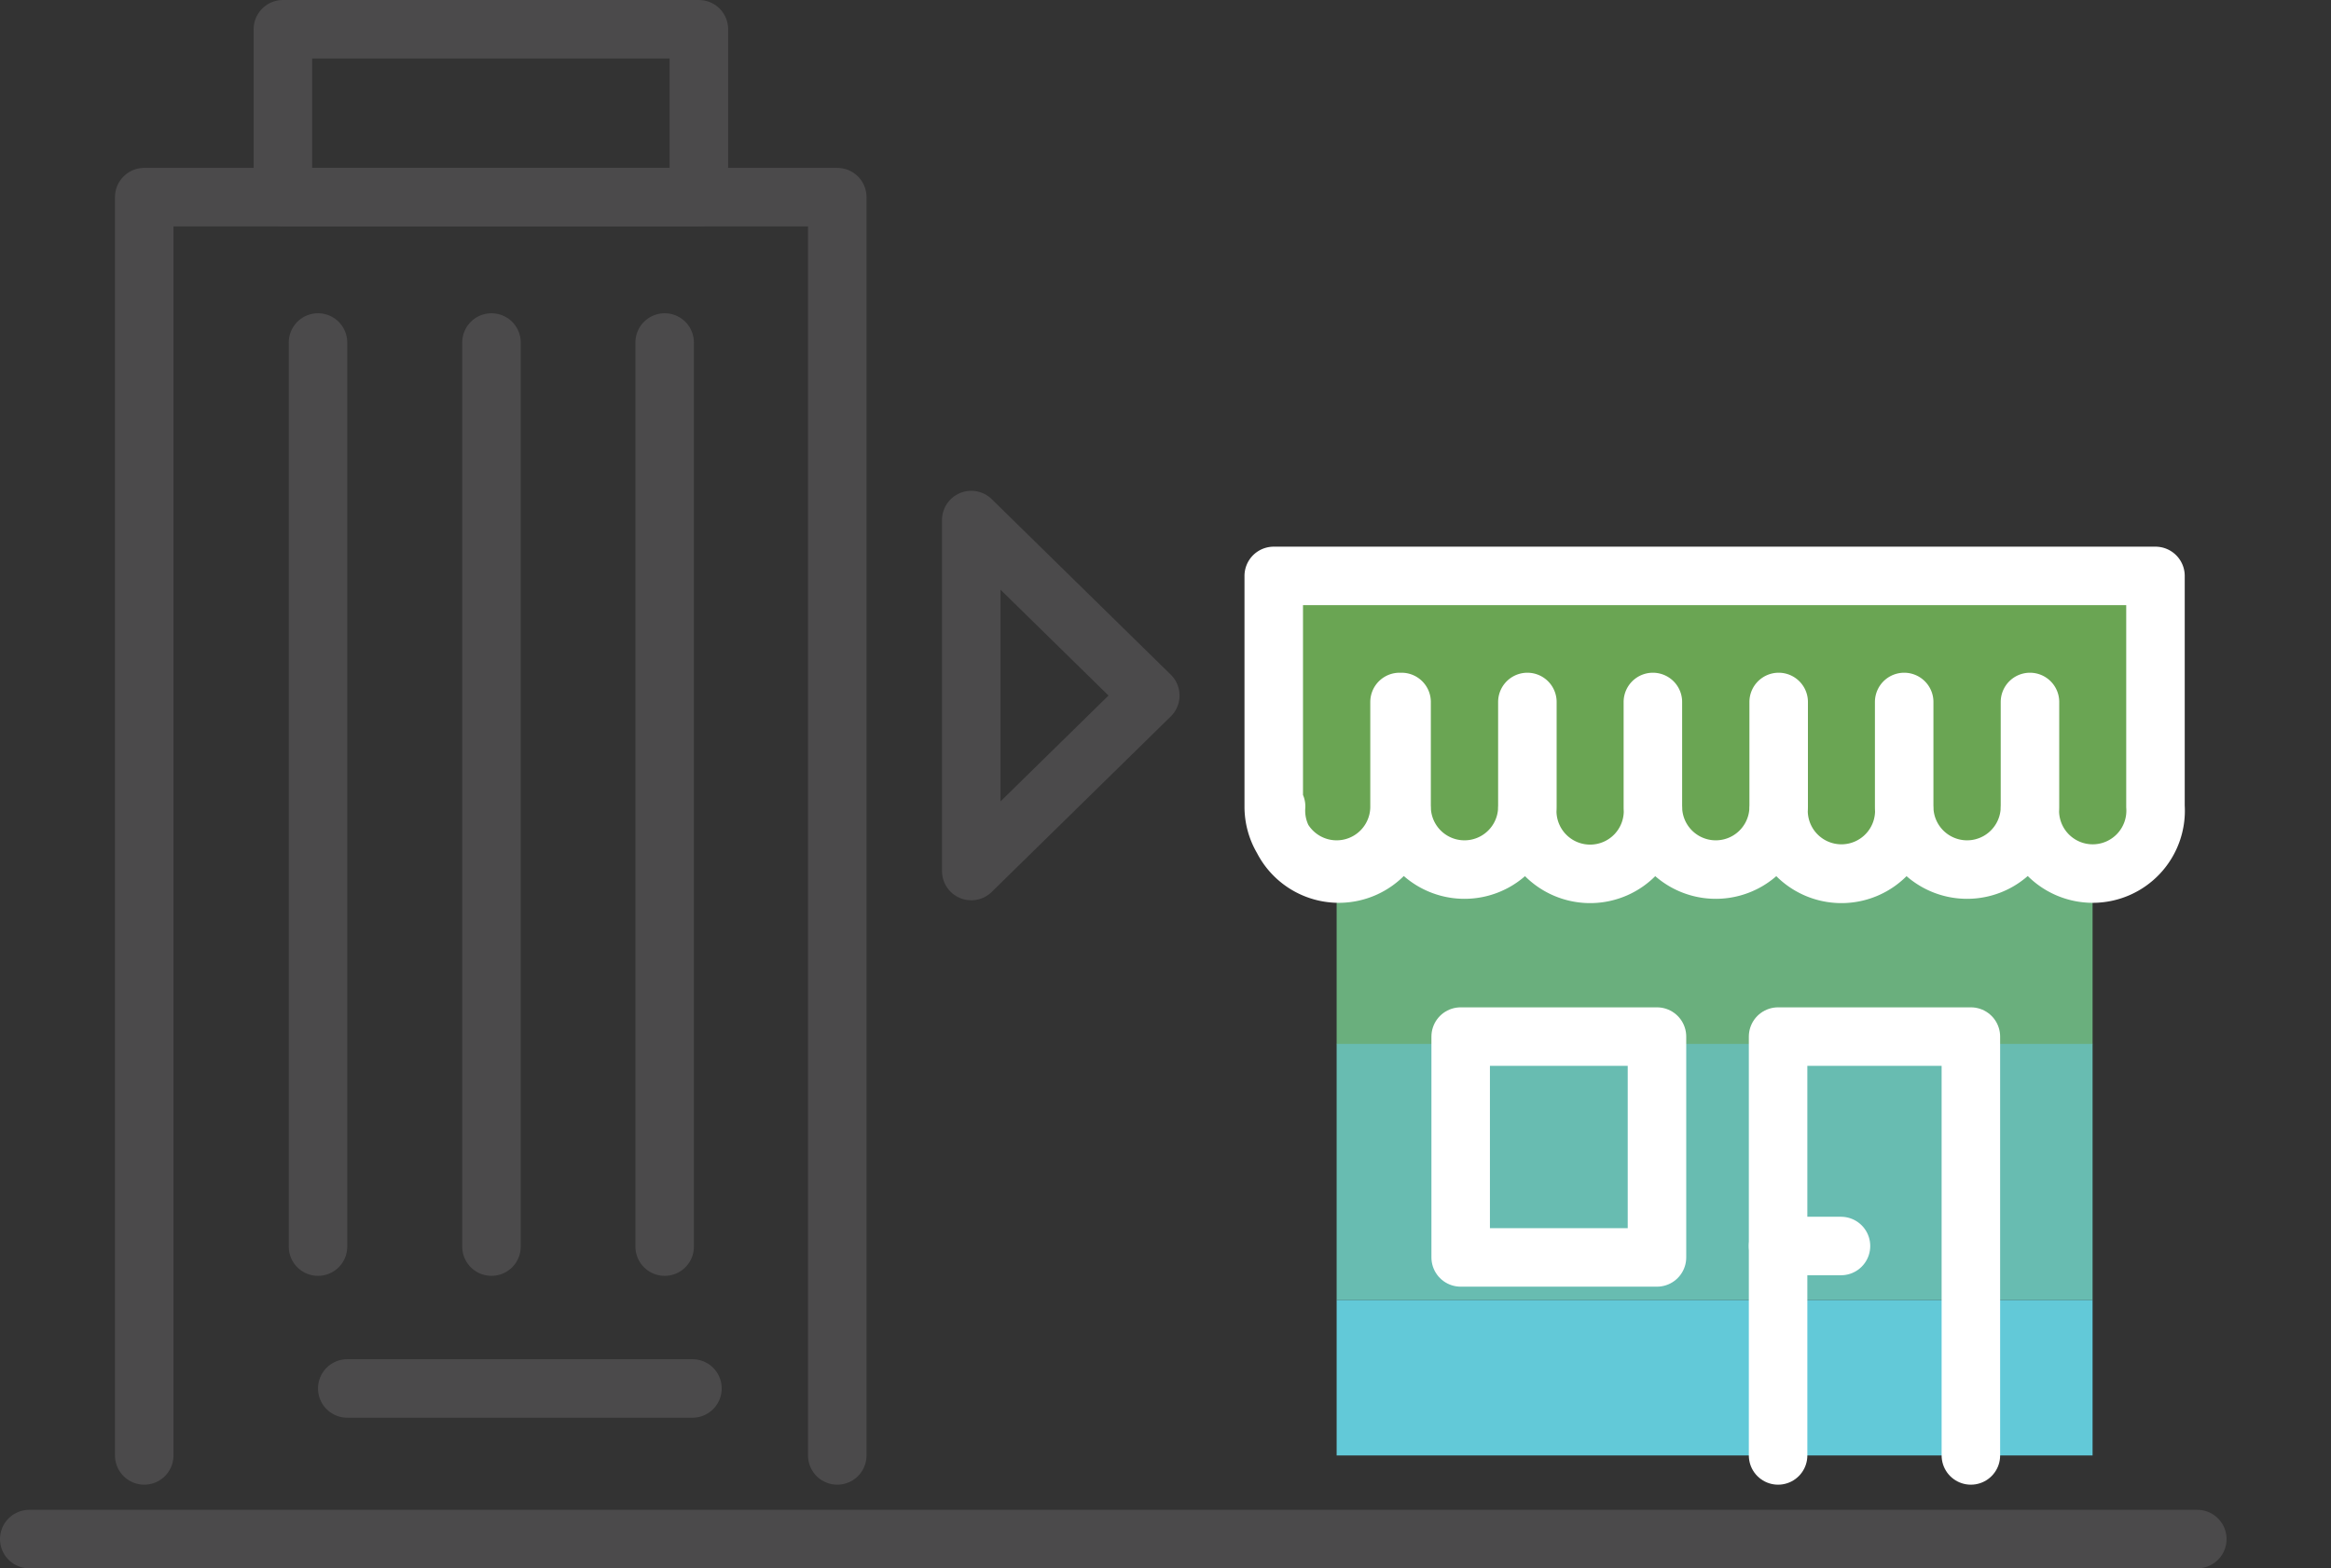 <svg xmlns="http://www.w3.org/2000/svg" xmlns:xlink="http://www.w3.org/1999/xlink" viewBox="0 0 79.68 53.62"><rect x="0" y="0" width="79.68" height="53.62" fill="#333333" stroke="none"/><defs><style>.cls-1,.cls-7,.cls-8{fill:none;}.cls-2{clip-path:url(#clip-path);}.cls-3{fill:#6aaf7d;}.cls-4{fill:#68bcb1;}.cls-5{fill:#62c9d8;}.cls-6{fill:#6aa553;}.cls-7{stroke:#fff;}.cls-7,.cls-8{stroke-linecap:round;stroke-linejoin:round;stroke-width:2px;}.cls-8{stroke:#4b4a4b;}</style><clipPath id="clip-path"><rect class="cls-1" x="45.69" y="28.25" width="25.84" height="21.51"/></clipPath></defs><g id="Layer_2" data-name="Layer 2"><g id="Icon_Names" data-name="Icon Names"><g class="cls-2"><rect class="cls-3" x="34.01" y="26.94" width="45.67" height="8.76"/><rect class="cls-4" x="34.01" y="35.69" width="45.67" height="8.76"/><rect class="cls-5" x="34.01" y="44.45" width="45.67" height="8.76"/></g><rect class="cls-6" x="43.54" y="19.7" width="30.14" height="10.02"/><path class="cls-7" d="M47.84,24v3.58a2.15,2.15,0,0,1-4.3,0V19.69H73.68v7.88a2.15,2.15,0,1,1-4.29,0m-25.77,0a2.15,2.15,0,1,0,4.29,0V24m0,3.58a2.15,2.15,0,1,0,4.3,0V24m-4.3,3.58a2.15,2.15,0,1,0,4.3,0V24m0,3.58a2.15,2.15,0,1,0,4.29,0V24m-4.29,3.58a2.15,2.15,0,1,0,4.29,0V24m0,3.58a2.15,2.15,0,0,0,4.3,0V24m-4.3,3.58a2.15,2.15,0,0,0,4.3,0V24m0,3.58a2.15,2.15,0,1,0,4.29,0V24M60.8,27.57a2.15,2.15,0,1,0,4.29,0V24m0,3.58a2.15,2.15,0,0,0,4.3,0V24m-4.3,3.58a2.15,2.15,0,0,0,4.3,0V24"/><polyline class="cls-7" points="67.37 49.76 67.37 35.44 60.78 35.44 60.78 49.76"/><line class="cls-7" x1="60.78" y1="42.6" x2="62.93" y2="42.6"/><rect class="cls-7" x="49.93" y="35.44" width="6.71" height="7.55"/><line class="cls-8" x1="75.11" y1="52.62" x2="1" y2="52.62"/><polyline class="cls-8" points="4.93 49.76 4.93 6.74 28.62 6.74 28.62 49.76"/><rect class="cls-8" x="9.67" y="1" width="14.22" height="5.74"/><line class="cls-8" x1="10.87" y1="11.71" x2="10.87" y2="42.62"/><line class="cls-8" x1="16.8" y1="11.71" x2="16.8" y2="42.62"/><line class="cls-8" x1="22.72" y1="11.71" x2="22.72" y2="42.62"/><line class="cls-8" x1="11.87" y1="47.47" x2="23.67" y2="47.47"/><polygon class="cls-8" points="33.2 29.78 33.2 17.78 39.32 23.78 33.2 29.78"/></g></g></svg>